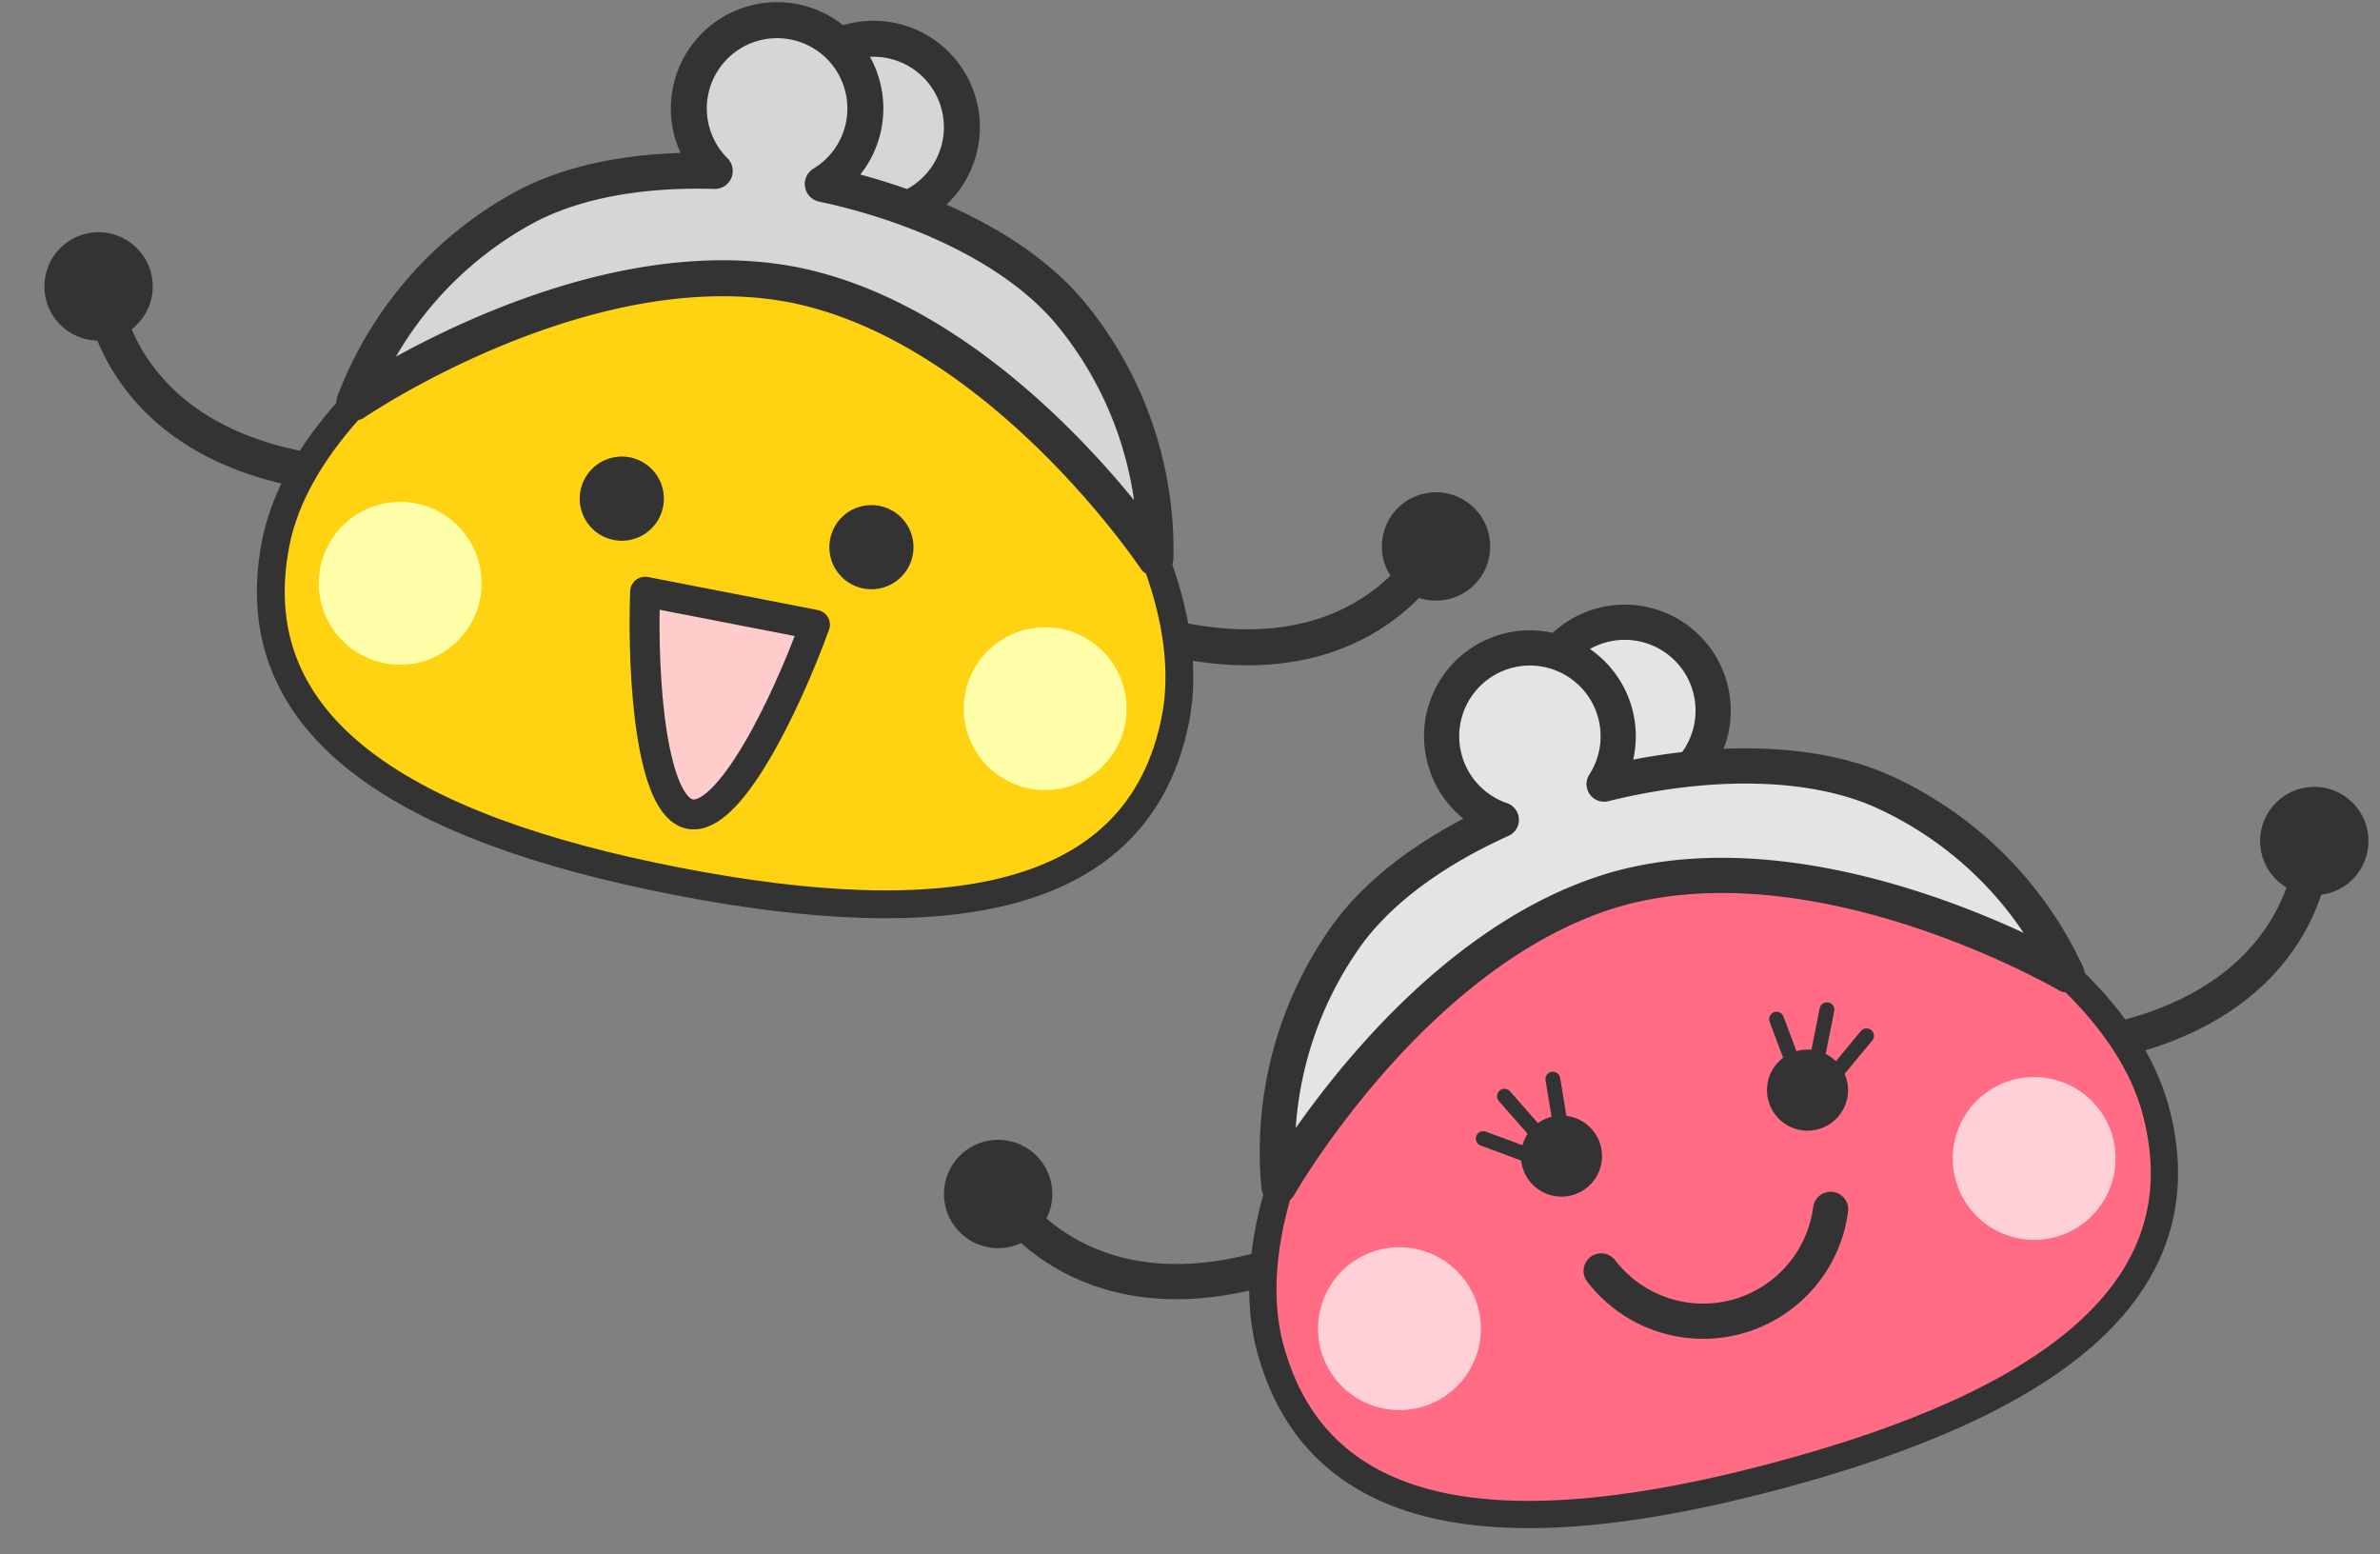 <svg xmlns="http://www.w3.org/2000/svg" xmlns:xlink="http://www.w3.org/1999/xlink" width="265" height="173" viewBox="0 0 265 173"><rect x="0" y="0" width="265" height="173" fill="#808080" stroke="none"/><defs><clipPath id="a"><rect width="265" height="173" transform="translate(1541 2474)" fill="none"/></clipPath></defs><g transform="translate(-1541 -2474)" clip-path="url(#a)"><g transform="matrix(0.966, -0.259, 0.259, 0.966, 1726.579, 2591.626)"><g transform="translate(-81.882 -48.248)"><g transform="translate(0 37.709)"><g transform="translate(132.088)"><path d="M0,6.034A6.03,6.03,0,1,0,6.031,0,6.033,6.033,0,0,0,0,6.034Z" transform="translate(19.616)" fill="#333"/><path d="M0,15.088C21.1,15.088,25.328,0,25.328,0M0,15.088" transform="translate(0 6.64)" fill="none" stroke="#333" stroke-linecap="round" stroke-linejoin="round" stroke-width="3.918"/></g><path d="M25.33,15.088C4.225,15.088,0,0,0,0M25.33,15.088" transform="translate(6.632 6.64)" fill="none" stroke="#333" stroke-linecap="round" stroke-linejoin="round" stroke-width="3.918"/><path d="M0,6.034A6.029,6.029,0,1,0,6.026,0,6.033,6.033,0,0,0,0,6.034Z" fill="#333"/></g><path d="M102.077,46.893c0,21.116-20.638,28.4-51.043,28.4S0,68.009,0,46.893,31.267,0,51.034,0c20.375,0,51.043,25.772,51.043,46.893Z" transform="translate(30.843 21.204)" fill="#ff6c84" stroke="#333" stroke-linecap="round" stroke-linejoin="round" stroke-width="3.032"/><g transform="translate(36.446)"><path d="M19.675,9.844A9.837,9.837,0,1,1,9.835,0a9.842,9.842,0,0,1,9.84,9.844Z" transform="translate(41.065)" fill="#e4e4e5"/><path d="M19.675,9.844A9.837,9.837,0,1,1,9.835,0a9.842,9.842,0,0,1,9.84,9.844Z" transform="translate(41.065)" fill="none" stroke="#333" stroke-linecap="round" stroke-linejoin="round" stroke-width="3.918"/><path d="M76.043,25.737c-7.556-5.944-19.2-8.413-29.482-8.594a9.829,9.829,0,1,0-12.083.873c-7.3,1.188-14.447,3.631-19.65,7.721A41.435,41.435,0,0,0,0,51.005S21.874,28.863,45.431,28.787C69,28.863,90.868,51.005,90.868,51.005A41.386,41.386,0,0,0,76.043,25.737Z" fill="#e4e4e5"/><path d="M76.043,25.737c-7.556-5.944-19.2-8.413-29.482-8.594a9.829,9.829,0,1,0-12.083.873c-7.3,1.188-14.447,3.631-19.65,7.721A41.435,41.435,0,0,0,0,51.005S21.874,28.863,45.431,28.787C69,28.863,90.868,51.005,90.868,51.005A41.386,41.386,0,0,0,76.043,25.737Z" fill="none" stroke="#333" stroke-linecap="round" stroke-linejoin="round" stroke-width="3.918"/></g><g transform="translate(36.239 60.725)"><path d="M18.128,9.07A9.064,9.064,0,1,1,9.062,0a9.073,9.073,0,0,1,9.066,9.07Z" fill="#ffd0d8"/><path d="M18.126,9.07A9.063,9.063,0,1,1,9.064,0a9.07,9.07,0,0,1,9.062,9.07Z" transform="translate(73.159)" fill="#ffd0d8"/></g><path d="M0,0A14.322,14.322,0,0,0,13.223,8.837,14.322,14.322,0,0,0,26.448,0M0,0" transform="translate(68.657 69.395)" fill="none" stroke="#333" stroke-linecap="round" stroke-linejoin="round" stroke-width="3.918"/><g transform="translate(59.786 47.381)"><g transform="translate(31.762)"><g transform="translate(3.224)"><path d="M0,6.579,3.249,0M0,6.579" transform="translate(2.446 0.442)" fill="none" stroke="#333" stroke-linecap="round" stroke-linejoin="round" stroke-width="1.647"/><path d="M0,4.3,6.073,0M0,4.3" transform="translate(3.13 4.386)" fill="none" stroke="#333" stroke-linecap="round" stroke-linejoin="round" stroke-width="1.647"/><path d="M.666,6.844,0,0M.666,6.844" fill="none" stroke="#333" stroke-linecap="round" stroke-linejoin="round" stroke-width="1.647"/></g><path d="M0,4.52A4.511,4.511,0,1,0,4.508,0,4.511,4.511,0,0,0,0,4.52Z" transform="translate(0 4.016)" fill="#333"/></g><path d="M0,0,3.25,6.579m0,0" transform="translate(3.507 0.442)" fill="none" stroke="#333" stroke-linecap="round" stroke-linejoin="round" stroke-width="1.647"/><path d="M0,0,6.072,4.3m0,0" transform="translate(0 4.386)" fill="none" stroke="#333" stroke-linecap="round" stroke-linejoin="round" stroke-width="1.647"/><path d="M.668,0,0,6.844m0,0" transform="translate(8.535)" fill="none" stroke="#333" stroke-linecap="round" stroke-linejoin="round" stroke-width="1.647"/><path d="M9.021,4.52A4.511,4.511,0,1,1,4.513,0,4.511,4.511,0,0,1,9.021,4.52Z" transform="translate(3.405 4.016)" fill="#333"/></g></g></g><g transform="translate(1625.576 2524.777) rotate(11)"><g transform="translate(-81.882 -48.209)"><g transform="translate(0 37.678)"><g transform="translate(132.086)"><path d="M0,6.031A6.03,6.03,0,1,0,6.032,0,6.03,6.03,0,0,0,0,6.031Z" transform="translate(19.618)" fill="#333"/><path d="M0,15.078C21.1,15.078,25.331,0,25.331,0M0,15.078" transform="translate(0 6.635)" fill="none" stroke="#333" stroke-linecap="round" stroke-linejoin="round" stroke-width="4.005"/></g><path d="M25.331,15.078C4.225,15.078,0,0,0,0M25.331,15.078" transform="translate(6.632 6.635)" fill="none" stroke="#333" stroke-linecap="round" stroke-linejoin="round" stroke-width="4.005"/><path d="M0,6.031A6.029,6.029,0,1,0,6.028,0,6.032,6.032,0,0,0,0,6.031Z" fill="#333"/></g><path d="M102.077,46.855c0,21.1-20.639,28.377-51.042,28.377S0,67.955,0,46.855,31.268,0,51.035,0c20.374,0,51.042,25.751,51.042,46.855Z" transform="translate(30.843 21.187)" fill="#ffd212" stroke="#333" stroke-linecap="round" stroke-linejoin="round" stroke-width="3.1"/><g transform="translate(36.448)"><path d="M19.674,9.836A9.837,9.837,0,1,1,9.835,0a9.838,9.838,0,0,1,9.839,9.836Z" transform="translate(41.064)" fill="#d6d6d6"/><path d="M19.674,9.836A9.837,9.837,0,1,1,9.835,0a9.838,9.838,0,0,1,9.839,9.836Z" transform="translate(41.064)" fill="none" stroke="#333" stroke-linecap="round" stroke-linejoin="round" stroke-width="4.005"/><path d="M76.041,25.717c-7.556-5.939-19.2-8.408-29.482-8.587A9.828,9.828,0,1,0,34.477,18c-7.3,1.188-14.448,3.629-19.65,7.716A41.37,41.37,0,0,0,0,50.965s21.872-22.125,45.43-22.2c23.568.075,45.438,22.2,45.438,22.2A41.351,41.351,0,0,0,76.041,25.717Z" fill="#d6d6d6"/><path d="M76.041,25.717c-7.556-5.939-19.2-8.408-29.482-8.587A9.828,9.828,0,1,0,34.477,18c-7.3,1.188-14.448,3.629-19.65,7.716A41.37,41.37,0,0,0,0,50.965s21.872-22.125,45.43-22.2c23.568.075,45.438,22.2,45.438,22.2A41.351,41.351,0,0,0,76.041,25.717Z" fill="none" stroke="#333" stroke-linecap="round" stroke-linejoin="round" stroke-width="4.005"/></g><g transform="translate(36.239 60.676)"><path d="M18.128,9.064A9.064,9.064,0,1,1,9.061,0a9.068,9.068,0,0,1,9.067,9.064Z" fill="#ffffa9"/><path d="M18.123,9.064A9.062,9.062,0,1,1,9.062,0a9.064,9.064,0,0,1,9.061,9.064Z" transform="translate(73.161)" fill="#ffffa9"/></g><g transform="translate(63.04 51.099)"><path d="M9.367,4.683A4.683,4.683,0,1,1,4.683,0,4.683,4.683,0,0,1,9.367,4.683Z" transform="translate(28.315)" fill="#333"/><path d="M9.368,4.683A4.684,4.684,0,1,1,4.685,0,4.684,4.684,0,0,1,9.368,4.683Z" fill="#333"/></g><path d="M0,0C1.57,9.906,5.29,23.349,9.634,23.348S17.687,9.9,19.263,0Z" transform="translate(72.25 65.456)" fill="#fcc" stroke="#333" stroke-linecap="round" stroke-linejoin="round" stroke-width="3.331"/></g></g><rect width="265" height="173" transform="translate(1541 2475)" fill="none"/></g></svg>